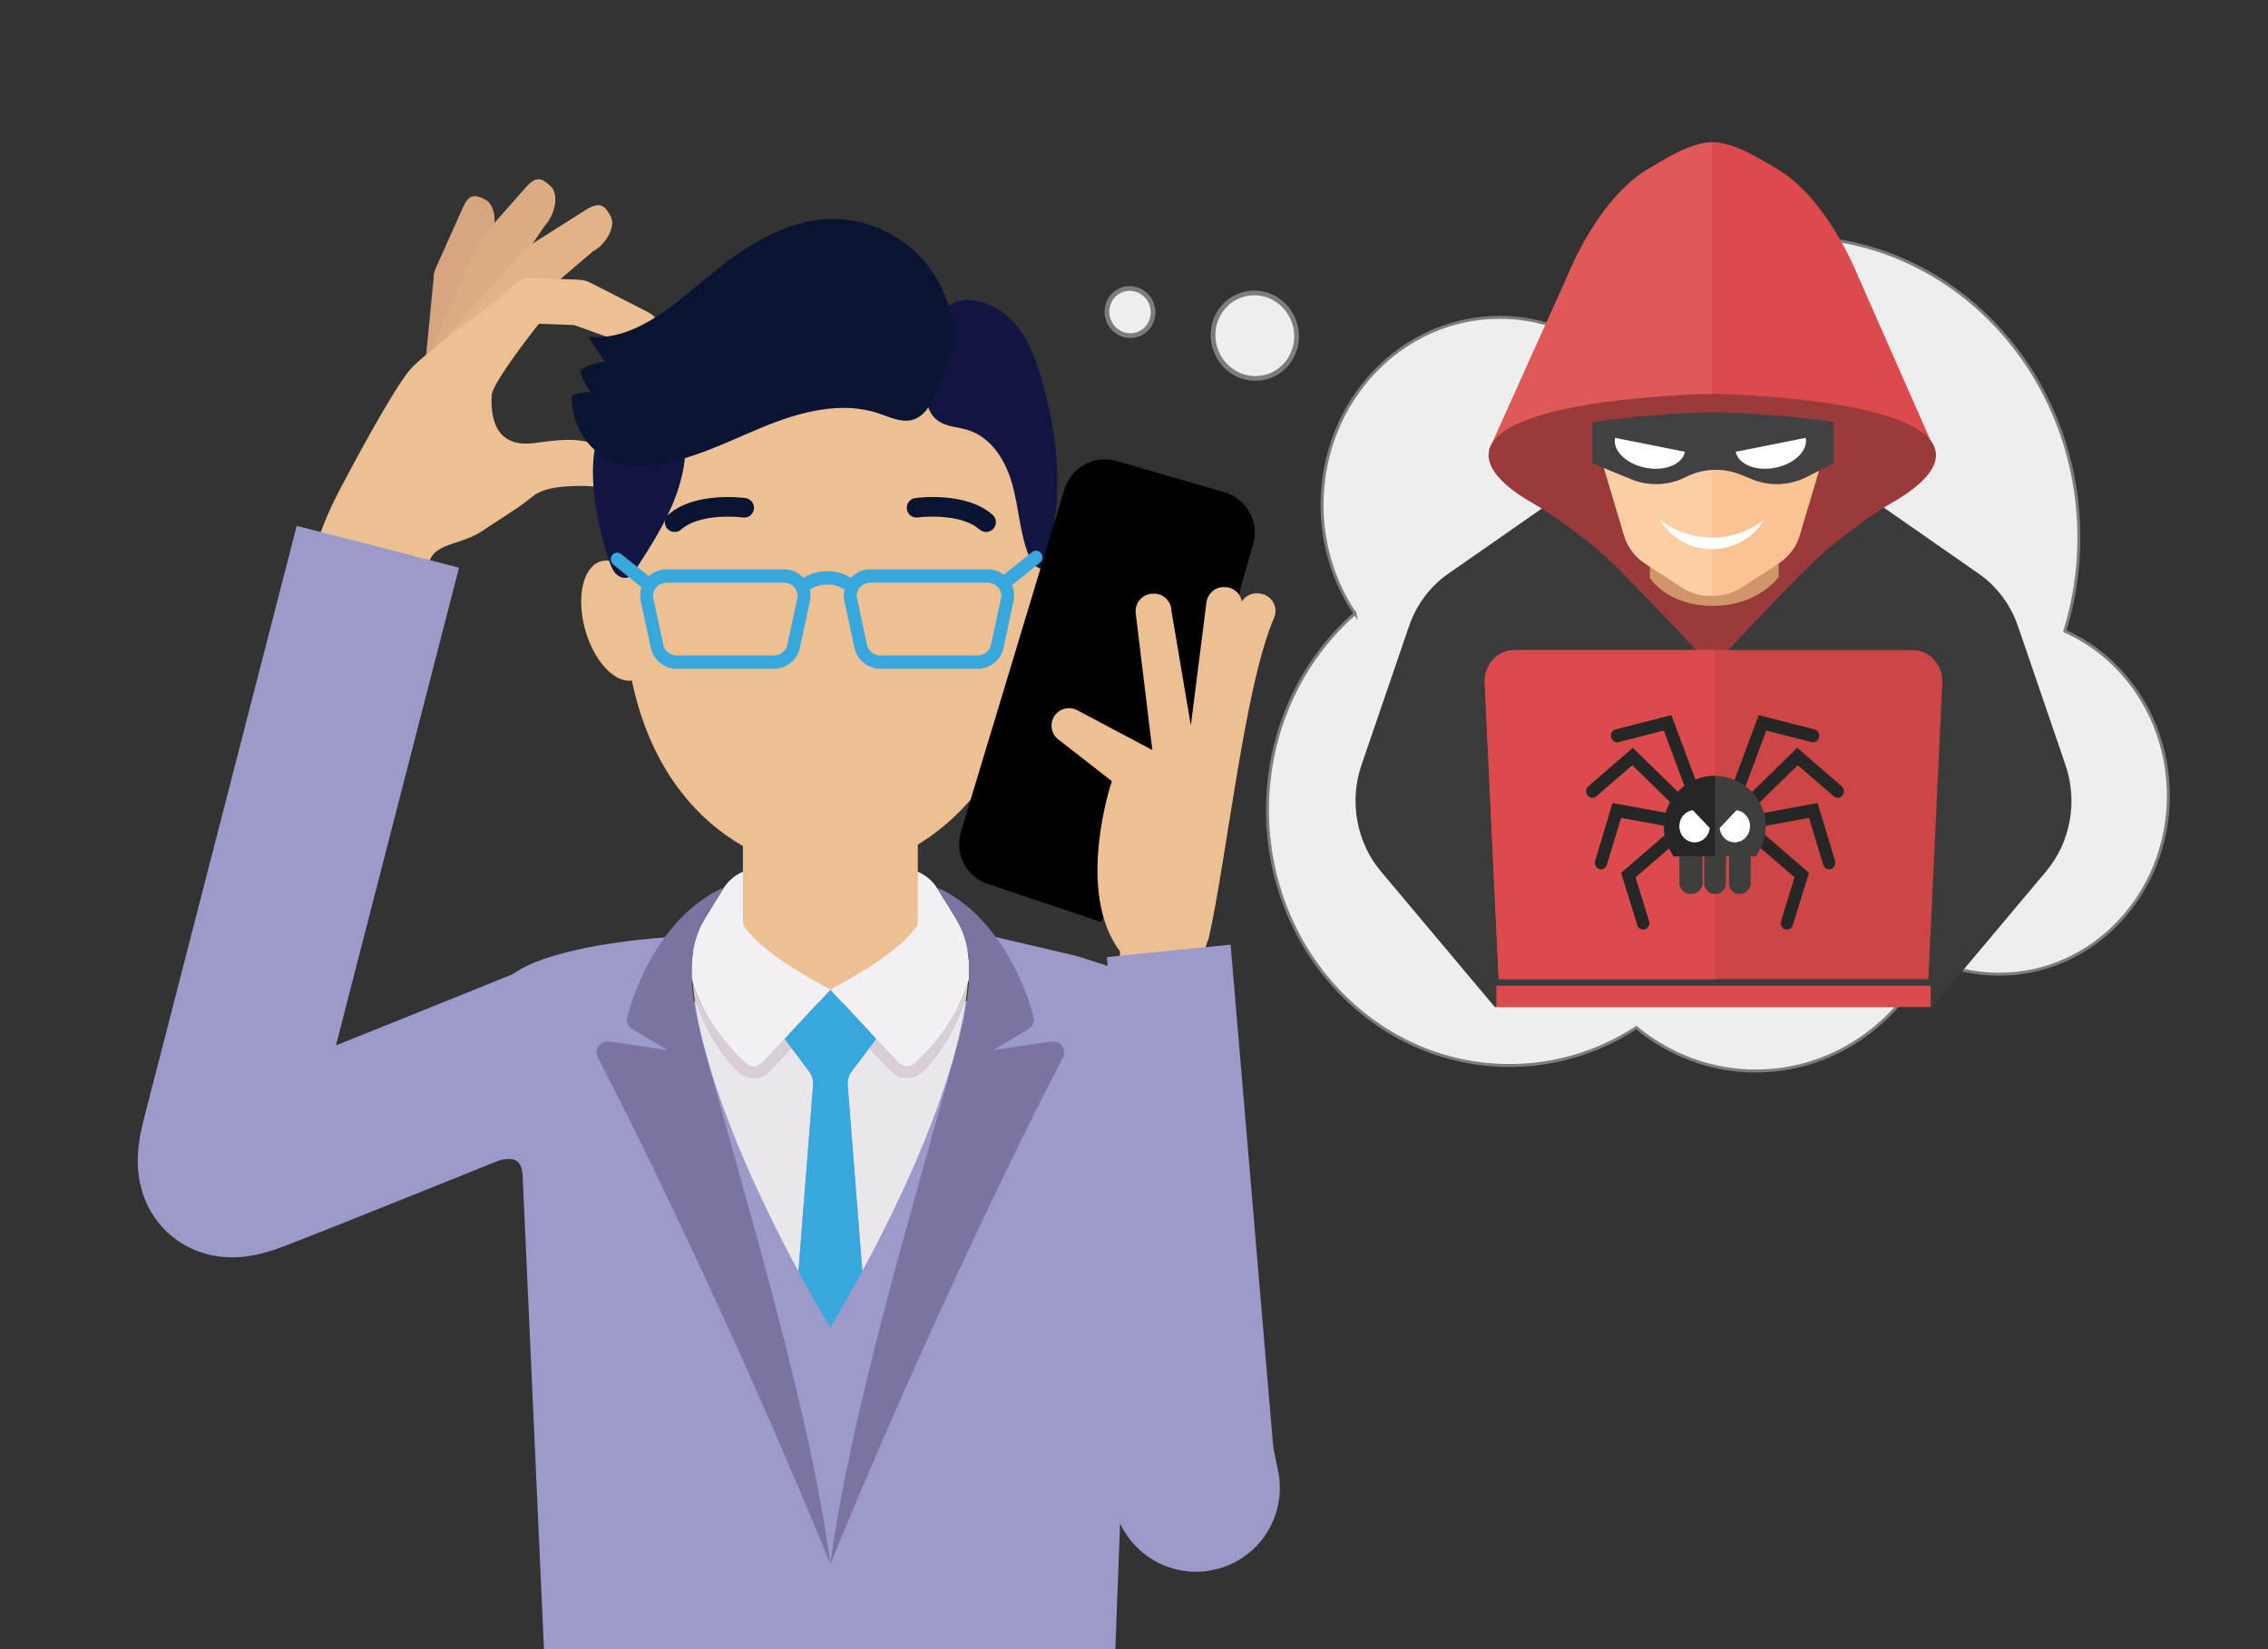 <?xml version="1.0" encoding="UTF-8"?>
<svg id="Layer_3" data-name="Layer 3" xmlns="http://www.w3.org/2000/svg" xmlns:xlink="http://www.w3.org/1999/xlink" viewBox="0 0 1100 800">
  <rect x="0" y="0" width="1100" height="800" fill="#333333" stroke="none"/>
  <defs>
    <style>
      .cls-1, .cls-2, .cls-3 {
        fill: none;
      }

      .cls-4 {
        fill: #dcab81;
      }

      .cls-5 {
        fill: #37a7de;
      }

      .cls-6 {
        fill: #414042;
      }

      .cls-2, .cls-7, .cls-8, .cls-3 {
        stroke-miterlimit: 10;
      }

      .cls-2, .cls-3 {
        stroke: #9c99cb;
        stroke-width: 81.3px;
      }

      .cls-7 {
        stroke-width: 2.29px;
      }

      .cls-7, .cls-8 {
        fill: #eeeeef;
        stroke: #7d7d7d;
      }

      .cls-9 {
        fill: #0a1332;
      }

      .cls-10 {
        fill: #3b3b3b;
      }

      .cls-11 {
        fill: #d1956b;
      }

      .cls-12 {
        fill: #fbc393;
      }

      .cls-13 {
        fill: #d7a580;
      }

      .cls-14 {
        fill: #fccea4;
      }

      .cls-8 {
        stroke-width: 1.43px;
      }

      .cls-15 {
        fill: #3e3e3d;
      }

      .cls-16 {
        fill: #dc4a4b;
      }

      .cls-17 {
        fill: #cd4645;
      }

      .cls-18 {
        fill: #e05959;
      }

      .cls-19 {
        fill: #fff;
      }

      .cls-20 {
        fill: #262626;
      }

      .cls-21 {
        fill: #9c99cb;
      }

      .cls-22 {
        fill: #9c99cb;
      }

      .cls-23 {
        fill: #e2b386;
      }

      .cls-24 {
        fill: #9b3a3a;
      }

      .cls-25 {
        fill: #7b73a0;
      }

      .cls-26 {
        fill: #f3f0f3;
      }

      .cls-3 {
        stroke-linecap: round;
      }

      .cls-27 {
        clip-path: url(#clippath);
      }

      .cls-28 {
        fill: #d9ced6;
      }

      .cls-29 {
        fill: #e9e6ec;
      }

      .cls-30 {
        fill: #ecc092;
      }

      .cls-31 {
        fill: #111541;
      }
    </style>
    <clipPath id="clippath">
      <rect class="cls-1" x="0" width="1100" height="800"/>
    </clipPath>
  </defs>
  <g class="cls-27">
    <g>
      <path class="cls-22" d="M537.05,546.73c.02,3.77.1,6.06.12,6.38-.07.02-.12.05-.15.05-.07.02-.1.02-.1.02,0,0,13.2,1.87,13.2,2.98,0,7.89-13.17,338.32-13.17,363.28h-267.74l-15.63-347c-.02-12.74-6.13-10.94-16.81-8.44-5.05-6.67-26.77-76.75,21.94-96.88,24.94-10.31,65.64-12.49,65.64-12.49,1.92,5.68-2.22,13.86,1.19,23.4,5.72,4.63,11.95,8.64,18.73,11.85,7.51,3.57,15.38,6.34,23.47,8.26,3.71.88,7.68,1.94,11.68,2.58,2.9.46,5.83.71,8.67.5.16-.01.31-.02.46-.04,4.52,16.42,8.52,23.3,13.06,30.17.31.46.62.93.92,1.41.02.03.04.04.05.06,4.77-7.41,9.19-14.04,14.02-31.64,1.43.12,2.89.14,4.36.06,5.58-.29,11.27-1.87,16.46-3.1,8.08-1.92,15.95-4.68,23.46-8.26,5.84-2.76,11.26-6.13,16.31-9.96,4.35-10.51,1.96-19.57,3.94-25.79l41.02,9.6,25.6,8.16c-8.59,27.22-10.85,60.64-10.7,74.82Z"/>
      <line class="cls-3" x1="536.69" y1="510.58" x2="580.08" y2="721.79"/>
      <g>
        <path class="cls-13" d="M205.03,189.12l5.16-52.93c0-.39.02-.78.06-1.16,0-1.77.4-3.58,1.25-5.3l13.36-29.82c2.77-5.57,5.23-5.77,10.45-3.13,5.22,2.64,5.66,12.57,2.89,18.14l-6.95,22.4-5.15,52.31c-.06,6.25-4.82,11.2-10.63,11.06-5.82-.14-10.48-5.32-10.43-11.57Z"/>
        <path class="cls-4" d="M207.75,172.94l22.01-51.17c.13-.39.27-.77.43-1.13.56-1.77,1.54-3.45,2.94-4.89l22.47-25.52c4.56-4.68,7.1-4.11,11.52.18,4.42,4.29,1.7,14.33-2.85,19.01l-13.66,20.15-21.81,50.55c-2.04,6.22-8.41,9.65-14.23,7.67-5.81-1.98-8.87-8.63-6.83-14.85Z"/>
        <path class="cls-23" d="M214.95,165.36l36.86-41.65c.24-.33.5-.64.76-.94,1.08-1.5,2.54-2.79,4.32-3.72l28.31-17.92c5.8-3.02,8.06-1.7,10.95,3.72,2.9,5.42-2.8,14.09-8.6,17.11l-18.23,15.54-36.48,41.13c-3.88,5.26-11.03,6.54-15.97,2.88-4.94-3.67-5.81-10.9-1.93-16.16Z"/>
        <path class="cls-30" d="M165.08,236.98c5.02-9.53,25.31-47.82,34.02-57.93,6.02-7,38.64-30.97,40.98-32.68l.12-.11h.01s7.32-6.55,7.32-6.55c2.17-3.08,5.98-5.05,10.28-4.89l21.8.81c.41.02.82.05,1.22.1,1.86.05,3.78.52,5.58,1.46l27.33,13.95c5.87,3.07,6.1,5.65,3.33,11.05-2.77,5.4-13.23,5.57-19.1,2.5l-19.5-7.01-16.91-.63-.67.6s-22.08,27.84-22.42,34.07c-.88,16.14,5.48,25.13,20.44,23.24,12.78-1.62,22.5-3.35,33.07,2.15,1.38.6,2.83,1.41,4.12,2.49.46.32.93.65,1.4,1,0,0,.04.17.09.47,2.01,2.36,3.14,5.67,1.97,10.24-1.24,4.84-4.21,5.44-6.27,5.18-2.91-.37-6.23-.61-9.8-.76,0,0-.8,0-2.08-.01-8.27.11-17.59.64-23.19,5.21-7.67,6.26-18.09,12.28-23.64,16.2-7.95,5.62-17.48,6.14-22.83,10.27-4.1,3.17-5.2,9.32-6.77,15.83,0,0-52.16-8.43-52.21-8.93-1.05-10.4,7.28-27.76,12.3-37.3Z"/>
      </g>
      <path class="cls-26" d="M454.88,431.39c-2.42-3.99-6.01-7.12-10.37-8.78-7.06-2.7-19.93-5.81-41.78-5.81s-34.72,3.11-41.78,5.81c-4.36,1.67-7.95,4.79-10.37,8.78-5.02,8.28-14.91,24.52-17.24,27.87,8.17,6.22,36.59,20.79,69.4,20.79s61.23-14.58,69.39-20.79c-2.33-3.36-12.22-19.6-17.24-27.87Z"/>
      <path class="cls-30" d="M402.74,486.92c-23.43,0-42.41-18.98-42.41-42.41v-126.17c0-23.42,18.99-42.41,42.41-42.41s42.41,18.98,42.41,42.41v126.17c0,23.42-18.98,42.41-42.41,42.41Z"/>
      <path class="cls-29" d="M392.48,519.83l-8.67-11.58-10.38,11.14c-2.04,2.19-4.91,3.44-7.89,3.44h0c-2.71,0-5.31-1.02-7.3-2.86-6.56-6.05-16.56-19.56-21.66-37.67,5.55,45.14,32.91,101.61,50.66,134.43l7.12-90.43c.16-2.33-.51-4.64-1.88-6.47Z"/>
      <path class="cls-29" d="M447.21,519.97c-2,1.85-4.59,2.86-7.31,2.86-2.98,0-5.86-1.26-7.9-3.45l-10.35-11.1-8.64,11.54c-1.37,1.84-2.05,4.14-1.88,6.47l7.11,90.32c17.75-32.82,45.03-89.17,50.6-134.24-5.11,18.07-15.09,31.54-21.63,37.59Z"/>
      <path class="cls-28" d="M358.24,519.97c2,1.85,4.59,2.86,7.3,2.86h0c2.98,0,5.86-1.26,7.89-3.44l10.38-11.14-3.28-4.39-11.04,11.85c-2.03,2.18-5.41,2.31-7.6.29-.33-.31-.71-.67-1.07-1.02-.23-.22-.44-.41-.68-.65-.43-.42-.9-.89-1.37-1.36-.2-.2-.39-.38-.59-.59-.48-.49-1-1.04-1.51-1.58-.21-.23-.41-.43-.63-.66-.47-.51-.96-1.07-1.45-1.62-.27-.31-.54-.59-.81-.91-.52-.59-1.04-1.24-1.57-1.87-.26-.31-.51-.6-.77-.91-.5-.62-1-1.28-1.51-1.93-.29-.38-.58-.73-.87-1.11-.54-.72-1.08-1.49-1.62-2.25-.24-.35-.49-.67-.74-1.03-.51-.75-1.02-1.54-1.52-2.32-.26-.41-.53-.79-.79-1.21-.49-.78-.95-1.61-1.43-2.42-.26-.44-.53-.87-.78-1.33-.46-.83-.89-1.69-1.32-2.54-.24-.48-.5-.94-.74-1.43-.42-.86-.8-1.75-1.19-2.64-.22-.51-.47-1.01-.68-1.53-.36-.88-.69-1.8-1.02-2.71-.2-.56-.43-1.1-.62-1.66-.23-.68-.42-1.39-.63-2.08.15,1.86.34,3.74.58,5.65,5.1,18.11,15.1,31.62,21.66,37.67Z"/>
      <path class="cls-28" d="M424.95,503.9l-3.28,4.39,10.35,11.1c2.04,2.19,4.92,3.45,7.9,3.45,2.71,0,5.31-1.02,7.31-2.86,6.55-6.04,16.53-19.52,21.63-37.59.24-1.92.43-3.81.58-5.68-2.48,8.2-6.4,15.54-10.62,21.71-1.57,2.28-3.17,4.41-4.75,6.37-.79.98-1.58,1.91-2.35,2.8-3.09,3.56-5.97,6.4-8.15,8.42-1.96,1.81-4.83,1.79-6.87.23-.24-.18-.51-.29-.73-.52l-11.01-11.81Z"/>
      <path class="cls-5" d="M392.48,519.83c1.37,1.84,2.05,4.14,1.88,6.47l-7.12,90.43c8.96,16.57,15.47,27.12,15.47,27.12,0,0,6.54-10.59,15.53-27.22l-7.11-90.32c-.16-2.33.51-4.64,1.88-6.47l8.64-11.54,3.28-4.39h0l-22.22-23.84-22.19,23.81,3.28,4.39,8.67,11.58Z"/>
      <path class="cls-26" d="M402.73,480.06l22.22,23.84,11.01,11.81c.21.23.49.34.73.52,2.05,1.57,4.91,1.58,6.87-.23,2.19-2.02,5.06-4.86,8.15-8.42.77-.89,1.56-1.82,2.35-2.8,1.58-1.95,3.19-4.08,4.75-6.37,4.23-6.17,8.14-13.52,10.62-21.72.2-.65.4-1.3.58-1.96,0-.01,0-.03.01-.04.5-11.73-1.59-20.55-5.93-28.23-1.94-3.16-3.96-6.47-5.79-9.47-1.09-1.79-3.32-2.5-5.24-1.68l-1.41.6c-1.45.61-2.31,1.99-2.56,3.54-.98,6.1-5.4,12.05-11.43,17.6-1.08.99-2.22,1.97-3.39,2.94-.4.33-.81.65-1.22.98-.88.7-1.77,1.39-2.68,2.08-.46.35-.93.69-1.4,1.03-.94.68-1.9,1.36-2.87,2.02-.42.29-.83.58-1.25.86-1.38.93-2.78,1.84-4.18,2.73-.05.03-.09.06-.14.09-1.38.87-2.76,1.71-4.13,2.54-.47.28-.94.56-1.41.83-.97.57-1.93,1.14-2.89,1.69-.5.29-1,.57-1.5.86-.96.54-1.9,1.07-2.83,1.59-.41.23-.84.47-1.25.69-1.29.71-2.56,1.41-3.77,2.06h0Z"/>
      <path class="cls-26" d="M335.47,474.82s0,.03.01.05c.16.6.35,1.19.53,1.79.21.69.4,1.4.63,2.08.19.56.41,1.1.62,1.66.33.91.66,1.82,1.02,2.71.21.52.46,1.02.68,1.53.39.89.77,1.78,1.19,2.64.24.49.49.95.74,1.43.44.85.87,1.72,1.32,2.54.25.45.52.88.78,1.33.47.81.94,1.64,1.43,2.42.26.42.53.8.79,1.21.5.78,1.01,1.57,1.52,2.32.24.35.49.68.74,1.03.54.76,1.08,1.53,1.62,2.25.29.39.58.74.87,1.11.5.65,1.01,1.32,1.51,1.93.26.32.51.6.77.91.53.63,1.05,1.28,1.57,1.87.28.32.54.6.81.91.49.55.98,1.11,1.45,1.62.22.23.42.44.63.66.51.54,1.02,1.09,1.51,1.58.21.21.39.39.59.59.46.47.93.94,1.37,1.36.24.23.45.43.68.65.36.35.74.71,1.07,1.02,2.19,2.02,5.57,1.88,7.6-.29l11.04-11.85,22.19-23.81h0c-1.21-.66-2.48-1.35-3.77-2.07-.41-.23-.84-.47-1.25-.7-.93-.52-1.86-1.04-2.82-1.58-.5-.29-1.01-.57-1.52-.87-.97-.56-1.94-1.13-2.92-1.7-.45-.27-.9-.53-1.35-.8-1.37-.82-2.75-1.66-4.13-2.53-.06-.04-.11-.07-.17-.11-1.4-.89-2.8-1.8-4.18-2.73-.42-.28-.83-.57-1.25-.86-.97-.67-1.93-1.34-2.87-2.02-.47-.34-.93-.68-1.4-1.03-.92-.69-1.81-1.38-2.69-2.08-.41-.32-.82-.64-1.21-.97-1.18-.97-2.33-1.96-3.42-2.96-6.03-5.55-10.43-11.5-11.42-17.59-.25-1.55-1.11-2.93-2.56-3.54l-1.41-.6c-1.93-.82-4.15-.11-5.24,1.68-1.71,2.81-3.59,5.88-5.41,8.85-4.59,7.84-6.81,16.86-6.28,28.96Z"/>
      <path class="cls-25" d="M304.19,493.24c-.63,2.31.41,4.74,2.47,5.96l17.21,10.29c-3.99-.77-17.48-2.71-28.36-4.23-4.34-.61-7.55,3.92-5.52,7.8,24.2,46.32,72.33,146.46,112.76,245.72-9.56-72.42-39.33-170.87-61.09-249.92-.88-3.21-1.64-6.23-2.34-9.16-.11-.45-.22-.91-.32-1.35-.63-2.76-1.17-5.38-1.64-7.9-.09-.48-.17-.95-.25-1.42-.43-2.49-.79-4.89-1.06-7.17-.04-.33-.06-.64-.1-.96-.23-2.1-.39-4.13-.47-6.07-.53-12.1,1.69-21.12,6.28-28.96.18-.3.34-.61.52-.91.14-.23,6.23-10.13,8.3-13.55.18-.29.36-.58.56-.87-2.54,1.07-4.95,2.29-7.22,3.7-7.72,4.8-14.14,11.03-19.56,17.89-10.16,12.86-16.6,28.07-20.16,41.12Z"/>
      <path class="cls-25" d="M470.02,474.71c-.08,1.97-.25,4.04-.48,6.18-.03.32-.06.64-.1.96-.27,2.28-.63,4.68-1.06,7.18-.08.46-.16.93-.25,1.4-.46,2.53-1,5.16-1.64,7.92-.1.43-.21.88-.32,1.32-.69,2.93-1.45,5.96-2.34,9.18-21.76,79.05-51.53,177.5-61.09,249.92,40.43-99.26,88.56-199.4,112.76-245.72,2.03-3.88-1.19-8.41-5.52-7.8-10.88,1.53-24.37,3.46-28.36,4.23l17.21-10.29c2.05-1.23,3.1-3.66,2.47-5.96-3.56-13.05-10.01-28.26-20.16-41.12-5.42-6.87-11.84-13.09-19.56-17.89-2.27-1.41-4.7-2.64-7.25-3.71.19.29.38.58.57.88,2.05,3.37,8.14,13.25,8.33,13.55.31.5.59,1.02.88,1.53,4.34,7.67,6.43,16.5,5.93,28.23Z"/>
      <g>
        <g>
          <path class="cls-30" d="M283.69,305.01c-4.31-15.95-.68-30.65,8.09-32.82,8.77-2.17,19.37,8.99,23.68,24.95,4.31,15.95.68,30.65-8.09,32.82-8.77,2.17-19.37-8.99-23.68-24.95Z"/>
          <path class="cls-30" d="M520.84,305.01c4.31-15.95.68-30.65-8.09-32.82-8.77-2.17-19.37,8.99-23.68,24.95-4.31,15.95-.68,30.65,8.09,32.82,8.77,2.17,19.37-8.99,23.68-24.95Z"/>
        </g>
        <path class="cls-30" d="M503.01,288.66c0,96.41-62.08,134.07-100.27,134.07-33.35,0-100.27-29-100.27-134.07,0-75.65,44.89-136.97,100.27-136.97s100.27,61.32,100.27,136.97Z"/>
        <path class="cls-31" d="M295.71,272.79c.75,2.13,1.66,4.3,3.32,5.84,1.66,1.53,4.27,2.26,6.24,1.14,1.14-.65,1.9-1.79,2.61-2.89,7.44-11.47,14.95-23.05,19.74-35.86,4.8-12.8,6.73-27.11,2.77-40.19-5.08-16.81-33.8-2.79-39.2,8.35-7.94,16.38-1.19,47.4,4.51,63.62Z"/>
        <path class="cls-31" d="M490.23,154.82c7.68,7.62,11.59,18,14.62,28.21,9,30.28,11.98,63.41.37,92.85-3.2-.38-5.12-3.55-6.27-6.45-4.35-10.96-4.81-22.96-7.92-34.31-3.11-11.34-10.01-22.94-21.61-26.52-4.84-1.49-10.33-1.54-14.42-4.44-6.12-4.34-6.42-12.87-6.15-20.18.4-10.68.71-26.88,9.88-34.68,9.17-7.8,23.84-2.08,31.5,5.53Z"/>
        <g>
          <path class="cls-5" d="M375.24,324.44h-46.91c-6.09,0-11.43-4.26-12.68-10.12l-4.88-22.77c-.78-3.62.08-7.39,2.35-10.34,2.47-3.21,6.24-5.05,10.33-5.05h56.68c4.09,0,7.86,1.84,10.33,5.05,2.27,2.95,3.13,6.72,2.35,10.34l-4.88,22.77c-1.26,5.86-6.59,10.12-12.69,10.12ZM323.45,282.65c-2.19,0-4.18.95-5.47,2.62-1.1,1.42-1.5,3.16-1.13,4.88l4.88,22.77c.63,2.92,3.4,5.05,6.6,5.05h46.91c3.2,0,5.97-2.12,6.6-5.05l4.88-22.77c.37-1.72-.03-3.45-1.13-4.88-1.28-1.66-3.28-2.62-5.47-2.62h-56.68Z"/>
          <path class="cls-5" d="M474.03,324.44h-46.91c-6.09,0-11.43-4.26-12.69-10.12l-4.88-22.77c-.78-3.62.08-7.39,2.35-10.34,2.47-3.21,6.24-5.05,10.33-5.05h56.67c4.09,0,7.86,1.84,10.33,5.05,2.27,2.95,3.13,6.72,2.35,10.34l-4.88,22.77c-1.26,5.86-6.59,10.12-12.69,10.12ZM422.24,282.65c-2.19,0-4.18.96-5.47,2.62-1.1,1.43-1.5,3.16-1.13,4.88l4.88,22.77c.63,2.92,3.4,5.05,6.6,5.05h46.91c3.2,0,5.97-2.12,6.6-5.05l4.88-22.77c.37-1.72-.03-3.45-1.13-4.88-1.28-1.66-3.28-2.62-5.47-2.62h-56.67Z"/>
          <path class="cls-5" d="M410.63,286.62c-9.77-6.92-18.7-.15-18.79-.08l-3.73-5.19c4.31-3.35,15.31-7.68,26.03-.08l-3.51,5.36Z"/>
          <path class="cls-5" d="M315.07,287.18c-.67,0-1.34-.22-1.9-.68l-15.71-12.62c-1.36-1.09-1.61-3.13-.56-4.55,1.05-1.42,3.01-1.68,4.37-.58l15.71,12.62c1.36,1.09,1.61,3.13.56,4.55-.61.83-1.54,1.26-2.47,1.26Z"/>
          <path class="cls-5" d="M486.77,286.23c-.93,0-1.85-.43-2.47-1.26-1.05-1.42-.8-3.45.56-4.55l15.71-12.62c1.36-1.1,3.32-.83,4.37.58,1.05,1.42.8,3.45-.56,4.55l-15.71,12.62c-.57.46-1.24.68-1.9.68Z"/>
        </g>
        <path class="cls-9" d="M446.86,125.17c-11.48-12.48-28.37-19.56-45.11-18.91-23.08.9-43.36,15.36-61.22,30.32-16.2,13.57-34.34,28.95-55.17,26.78,2.66,4.07,5.31,8.14,7.97,12.21-4.26.21-8.45,1.63-11.99,4.06.92,3.88,2.74,7.54,5.27,10.59-3.14-.16-6.31.37-9.23,1.55-.52,13.39,7.36,27.09,19.61,31.87,5.91,2.31,12.42,2.55,18.72,1.93,19.12-1.87,36.64-11.18,54.47-18.48,17.83-7.3,37.81-12.71,56.05-6.54,5.41,1.83,11.06,4.68,16.53,3.05,5.59-1.66,8.94-7.47,10.89-13.08,3.9-11.23,10.22-20,8.6-32.22-1.63-12.27-7.08-24.09-15.38-33.11Z"/>
      </g>
      <path class="cls-9" d="M481.43,249.76c-12.91-11.49-36.57-8.28-37.57-8.14-2.59.37-4.4,2.77-4.03,5.37.36,2.6,2.73,4.38,5.37,4.04,5.6-.79,21.94-1.27,29.91,5.83.91.8,2.03,1.2,3.16,1.2,1.31,0,2.61-.54,3.55-1.59,1.75-1.96,1.57-4.97-.39-6.71Z"/>
      <path class="cls-9" d="M361.62,241.62c-1-.13-24.67-3.34-37.57,8.14-1.96,1.75-2.14,4.75-.39,6.71.94,1.05,2.24,1.59,3.55,1.59,1.13,0,2.26-.4,3.16-1.2,7.97-7.09,24.31-6.61,29.91-5.83,2.6.36,5-1.45,5.37-4.04.37-2.6-1.44-5-4.03-5.37Z"/>
      <ellipse class="cls-7" cx="608.59" cy="162.81" rx="20.22" ry="20.78" transform="translate(-21.37 169.03) rotate(-15.54)"/>
      <ellipse class="cls-7" cx="548.07" cy="151.35" rx="11.16" ry="11.47" transform="translate(-20.51 152.39) rotate(-15.54)"/>
      <g>
        <g>
          <path class="cls-8" d="M657.17,297.6c-10.05-14.87-15.96-33.08-15.96-52.74,0-50.21,38.55-90.92,86.11-90.92,14.26,0,27.7,3.66,39.55,10.14,25.3-30.11,62.21-49.08,103.32-49.08,76.26,0,138.09,65.27,138.09,145.79,0,15.84-2.4,31.08-6.83,45.36,29.51,13.11,50.23,43.92,50.23,79.85,0,47.82-36.72,86.59-82.02,86.59-12.15,0-23.68-2.79-34.05-7.8-15.46,32.47-47.29,54.75-84.06,54.75-21.84,0-41.95-7.87-57.91-21.06-17.89,11.66-38.97,18.39-61.54,18.39-64.82,0-117.36-55.48-117.36-123.91,0-38.36,16.51-72.64,42.43-95.37Z"/>
          <g id="hacker">
            <g>
              <path class="cls-10" d="M702.36,278.35l53.09-37,75.61,78.79,75.61-78.79,53.09,37c8.75,6.1,15.41,15.02,18.98,25.44l23.03,67.26c6.07,17.72,2.48,37.51-9.36,51.61l-55.28,65.84h-105.32s-1.5,0-1.5,0h-105.32s-55.28-65.84-55.28-65.84c-11.84-14.1-15.43-33.9-9.36-51.61l23.03-67.26c3.57-10.42,10.22-19.34,18.98-25.44Z"/>
              <g>
                <g>
                  <path class="cls-16" d="M722.18,218.44l37.69-83.76c7.97-19.23,21.91-42.41,39.69-52.8l7.46-4.36c9.23-5.39,16.51-8.24,23.28-8.57v-.03s.25.01.38.02c.12,0,.38-.01.38-.02v.03c6.77.33,14.05,3.17,23.28,8.57l7.47,4.36c17.77,10.39,31.71,33.57,39.69,52.8l36.94,83.76s-16.05-14.14-103-14.14c-1.49,0-2.88,0-4.38.01h0s-.25,0-.38,0c-.12,0-.38,0-.38,0h0c-1.5-.01-2.89-.02-4.38-.02-86.95,0-103.75,14.14-103.75,14.14Z"/>
                  <path class="cls-18" d="M759.87,134.68c7.97-19.23,21.91-42.41,39.69-52.8l7.46-4.36c9.23-5.39,16.51-8.24,23.28-8.57v135.36c-1.5,0-2.89-.01-4.38-.01-86.95,0-103.75,14.14-103.75,14.14l37.69-83.76Z"/>
                  <path class="cls-24" d="M830.31,191.05h0s.13-.01.38,0c.24,0,.38,0,.38,0h0c9.78.21,107.9,2.85,107.9,29.81,0,9.39-12.83,18.24-21.97,23.39-6.58,3.71-21.64,14.11-34.12,25.23-11.47,10.22-46.54,47.79-51.81,53.79v.81s-.13-.15-.38-.41c-.24.26-.38.41-.38.41v-.81c-6.02-6-40.76-43.57-52.23-53.79-12.48-11.12-27.84-21.52-34.42-25.23-9.14-5.15-21.67-14.01-21.67-23.39,0-26.96,98.54-29.6,108.32-29.8Z"/>
                </g>
                <g>
                  <path class="cls-11" d="M830.69,293.9c22.04,0,31.96-13.96,31.96-13.96v-10.67s-62.44,0-62.44,0v11.12s8.44,13.5,30.48,13.5Z"/>
                  <path class="cls-12" d="M785.12,207.49c4.85,1.97,10.4,3.59,15.99,3.88,11.18.59,24-7.8,29.14-7.8,5.14,0,18.09,8.39,29.27,7.8,5.59-.29,11.14-1.91,15.99-3.88,5.91-2.4,12.21,2.53,10.5,8.25l-13.16,44.13c-1.65,5.53-5.34,10.36-10.44,13.67l-16.92,10.99c-4.46,2.9-8.66,4.52-15.25,4.52-6.59,0-10.72-1.63-15.19-4.52l-16.89-10.99c-5.1-3.31-8.77-8.14-10.42-13.67l-13.15-44.13c-1.71-5.72,4.6-10.65,10.51-8.25Z"/>
                  <path class="cls-14" d="M785.12,207.49c4.85,1.97,10.4,3.59,15.99,3.88,11.18.59,24-7.8,29.14-7.8.02,0,.04,0,.06,0v85.48s-.04,0-.06,0c-6.59,0-10.72-1.63-15.19-4.52l-16.89-10.99c-5.1-3.31-8.77-8.14-10.42-13.67l-13.15-44.13c-1.71-5.72,4.6-10.65,10.51-8.25Z"/>
                  <path class="cls-19" d="M855.55,252.37c-15.26,11.23-35.2,11.2-50.47,0,11.94,18.64,38.55,18.72,50.47,0Z"/>
                </g>
              </g>
            </g>
            <g>
              <path class="cls-17" d="M726.87,474.99h208.39s6.77-143.72,6.77-143.72c.41-8.66-6.13-15.92-14.35-15.92h-193.23c-8.22,0-14.76,7.26-14.35,15.92l6.77,143.72Z"/>
              <path class="cls-16" d="M734.45,315.34h97.37v159.65h-104.95s-6.77-143.72-6.77-143.72c-.41-8.66,6.13-15.92,14.35-15.92Z"/>
              <g>
                <g>
                  <path class="cls-20" d="M821,392.06l5.6-2.33-15.96-42.82-27.06,6.92c-1.6.41-2.58,2.11-2.19,3.8v.06c.4,1.69,2.01,2.73,3.61,2.32l21.97-5.62,14.04,37.66Z"/>
                  <path class="cls-20" d="M819.83,398.69l4.09-4.66-31.97-31.27-21.54,18.63c-1.27,1.1-1.46,3.08-.42,4.43l.04.05c1.04,1.34,2.92,1.54,4.19.44l17.48-15.12,28.12,27.51Z"/>
                  <path class="cls-20" d="M779.37,419.48l6.87-22.73,37.77,6.91,1.03-6.26-42.94-7.85-8.46,28.01c-.5,1.65.37,3.42,1.93,3.95l.06.02c1.57.53,3.24-.39,3.74-2.04Z"/>
                  <path class="cls-20" d="M797.84,450.79l.06-.02c1.56-.54,2.42-2.31,1.91-3.97l-6.55-21.22,23.31-20.1-3.81-4.92-26.5,22.85,7.82,25.35c.51,1.65,2.19,2.55,3.76,2.02Z"/>
                </g>
                <g>
                  <path class="cls-20" d="M842.63,392.06l-5.6-2.33,15.96-42.82,27.06,6.92c1.6.41,2.58,2.11,2.19,3.8v.06c-.4,1.69-2.01,2.73-3.61,2.32l-21.97-5.62-14.04,37.66Z"/>
                  <path class="cls-20" d="M843.8,398.69l-4.09-4.66,31.97-31.27,21.54,18.63c1.27,1.1,1.46,3.08.42,4.43l-.04.05c-1.04,1.34-2.92,1.54-4.19.44l-17.48-15.12-28.12,27.51Z"/>
                  <path class="cls-20" d="M884.26,419.48l-6.87-22.73-37.77,6.91-1.03-6.26,42.94-7.85,8.46,28.01c.5,1.65-.37,3.42-1.93,3.95l-.06.02c-1.57.53-3.24-.39-3.74-2.04Z"/>
                  <path class="cls-20" d="M865.79,450.79l-.06-.02c-1.56-.54-2.42-2.31-1.91-3.97l6.55-21.22-23.31-20.1,3.81-4.92,26.5,22.85-7.82,25.35c-.51,1.65-2.19,2.55-3.76,2.02Z"/>
                </g>
                <g>
                  <path class="cls-15" d="M843.6,433.69h.11c2.94,0,5.41-2.33,5.41-5.44v-15.21s-10.53,0-10.53,0v15.21c0,3.11,2.07,5.44,5.01,5.44Z"/>
                  <path class="cls-15" d="M831.82,433.69h.11c2.94,0,5.16-2.33,5.16-5.44v-15.21s-10.53,0-10.53,0v15.21c0,3.11,2.32,5.44,5.27,5.44Z"/>
                  <path class="cls-15" d="M820.04,433.69h.11c2.94,0,5.65-2.33,5.65-5.44v-15.21s-11.28,0-11.28,0v15.21c0,3.11,2.58,5.44,5.52,5.44Z"/>
                  <g>
                    <path class="cls-15" d="M811.75,415.42c-3.01-4.77-4.79-9.19-4.79-14.58,0-13.45,11.08-24.44,24.74-24.44,13.66,0,24.74,11.04,24.74,24.49,0,5.38-1.78,9.77-4.79,14.53h-39.91Z"/>
                    <path class="cls-20" d="M831.81,376.31v39.11h-20.07c-3.01-4.77-4.73-9.19-4.73-14.58,0-13.45,11.25-24.54,24.8-24.54Z"/>
                  </g>
                  <path class="cls-19" d="M829.25,401.71c-.19,1.69-.89,3.32-2.11,4.62-2.89,3.05-7.58,3.05-10.47,0-2.89-3.05-2.89-8,0-11.06,1.23-1.29,2.77-2.03,4.37-2.23l8.21,8.67Z"/>
                  <path class="cls-19" d="M834.02,401.71c.19,1.69.89,3.32,2.11,4.62,2.89,3.05,7.58,3.05,10.47,0,2.89-3.05,2.89-8,0-11.06-1.23-1.29-2.77-2.03-4.37-2.23l-8.21,8.67Z"/>
                </g>
              </g>
              <rect class="cls-16" x="725.74" y="478.17" width="210.64" height="10.33"/>
            </g>
          </g>
        </g>
        <path class="cls-6" d="M889.36,204.76v19.95l-13.08,6.66c-8.3,4.23-18.03,4.63-26.65,1.08l-5.26-2.16c-3.9-1.6-8.03-2.4-12.15-2.4-4.99,0-9.96,1.17-14.51,3.48-8.3,4.23-18.03,4.63-26.65,1.08l-18.83-7.74v-19.86c26.2-4.1,53.6-4.82,58.56-4.91h0s.13-.01.38,0c.24,0,.38,0,.38,0h0c4.92.11,31.87.81,57.8,4.83Z"/>
        <path class="cls-19" d="M783.3,212.4c-1.22,6.14,5.38,12.63,14.74,14.5,9.36,1.86,17.95-1.61,19.17-7.75l-33.91-6.75Z"/>
        <path class="cls-19" d="M875.77,212.4c1.22,6.14-5.38,12.63-14.74,14.5-9.36,1.86-17.95-1.61-19.17-7.75l33.91-6.75Z"/>
      </g>
      <path class="cls-2" d="M274.6,505.93s-142.09,57.56-154.39,61.74c-12.3,4.18-15.05.75-11.08-14.66,3.97-15.41,74.14-287.78,74.14-287.78"/>
    </g>
    <g>
      <path d="M601.7,285.15c.19-.53,3.18-10.94,6.1-21.1,3.11-10.85-3.15-22.18-13.99-25.31l-52.27-15.1c-10.77-3.11-22.03,3.02-25.28,13.74l-50.2,166.13c-3.2,10.59,2.59,21.81,13.09,25.33l54.98,18.44,59.05-112.61,8.53-49.53Z"/>
      <path class="cls-30" d="M618.62,711.57l-38.54,10.22s-11.99-223.23,6.13-266.5c8.82-38.96,17.27-122.05,31.71-155.55,2.23-5.17-1.11-11.04-6.69-11.77l-.65-.08c-3.39-.44-6.71,1.19-8.43,4.13l-4.93,56.85,5.09-54.11c.95-5.31-3.23-10.14-8.62-9.97h-.41c-4.17.14-7.63,3.29-8.15,7.43l-7.56,59.74-9.41-55.73c-.13-5.11-4.72-8.94-9.77-8.17l-.42.03c-4.53.7-7.69,4.86-7.14,9.41l8.06,66.33-36.43-19.32c-5.36-2.84-11.88.69-12.43,6.73h0c-.26,2.88.96,5.69,3.24,7.47l25.99,20.2s-18.09,53.4,4,82.69c-4.19,39.13,13.2,136.53,24.63,249.28"/>
    </g>
    <polygon class="cls-21" points="618.62 714.81 557.5 729.15 536.88 464.27 596.85 458.24 618.62 714.81"/>
  </g>
</svg>